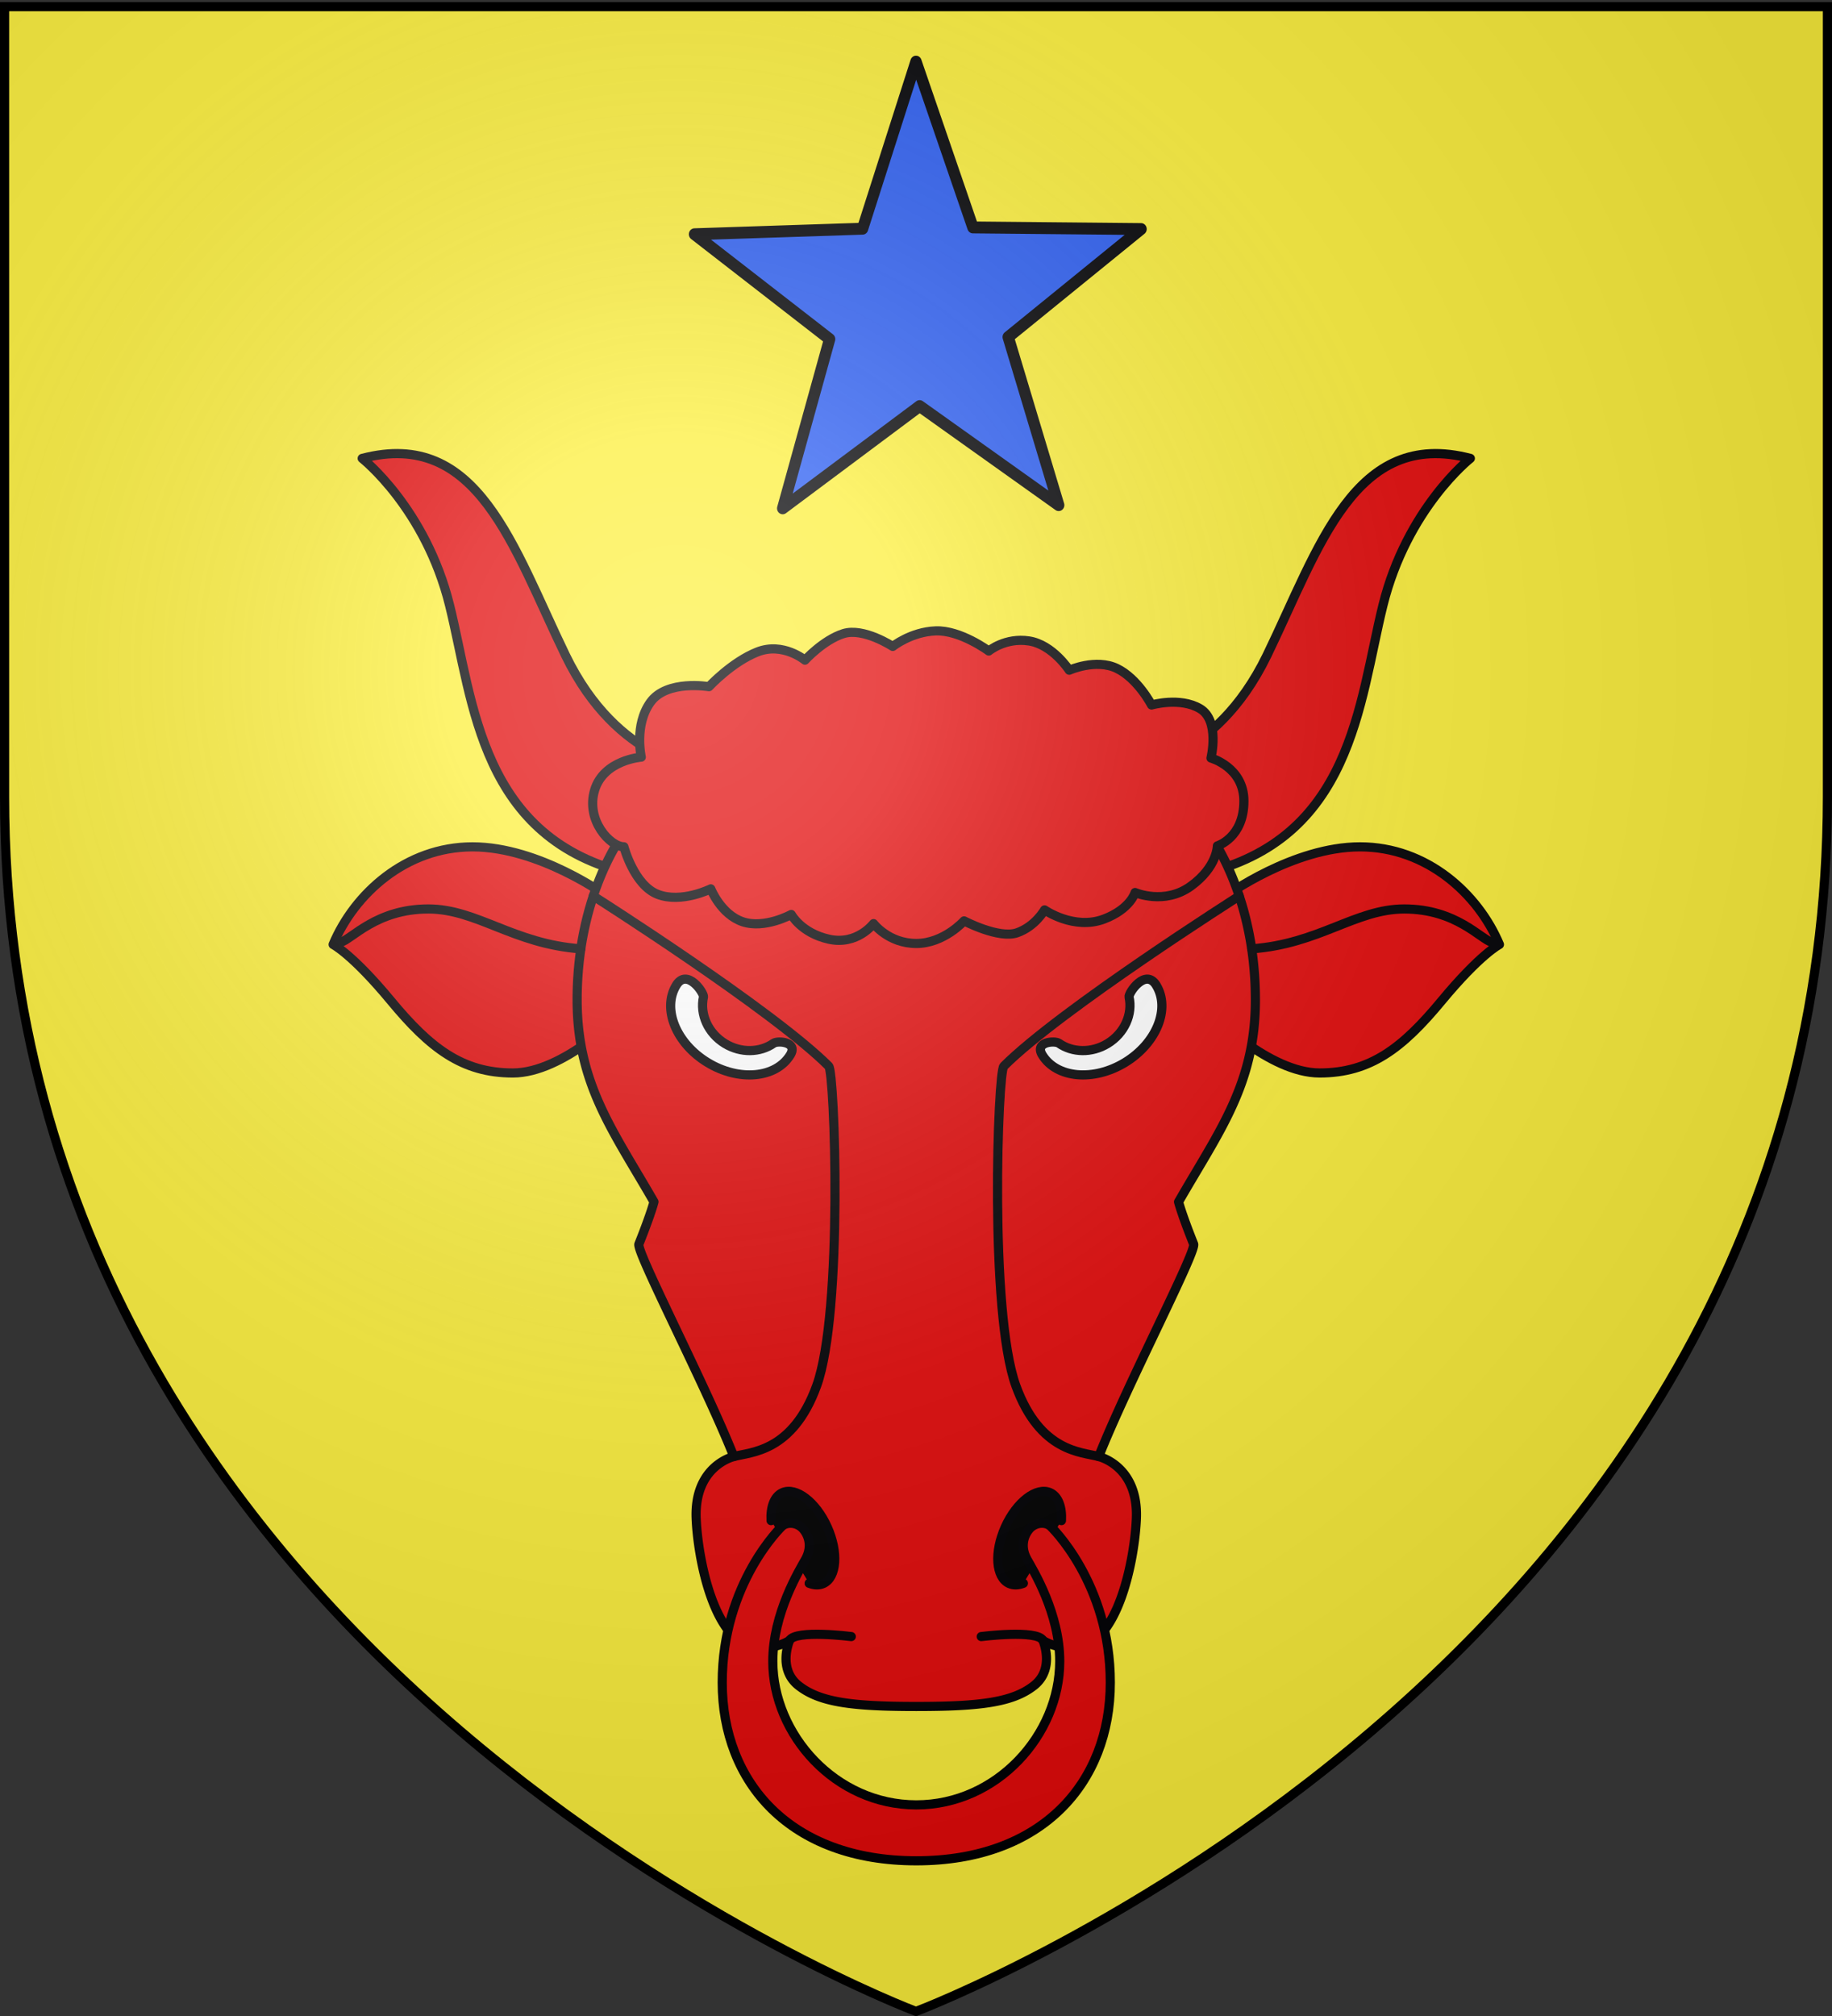 <svg xmlns="http://www.w3.org/2000/svg" xmlns:xlink="http://www.w3.org/1999/xlink" height="660" width="600" version="1.0"><rect width="100%" height="100%" fill="#333333" stroke="none"/><defs><radialGradient xlink:href="#a" id="b" gradientUnits="userSpaceOnUse" gradientTransform="matrix(1.353 0 0 1.349 -77.63 -85.747)" cx="221.445" cy="226.331" fx="221.445" fy="226.331" r="300"/><linearGradient id="a"><stop style="stop-color:white;stop-opacity:.314" offset="0"/><stop offset=".19" style="stop-color:white;stop-opacity:.251"/><stop style="stop-color:#6b6b6b;stop-opacity:.125" offset=".6"/><stop style="stop-color:black;stop-opacity:.125" offset="1"/></linearGradient></defs><g style="display:inline"><path style="fill:#fcef3c;fill-opacity:1;fill-rule:evenodd;stroke:none;stroke-width:1px;stroke-linecap:butt;stroke-linejoin:miter;stroke-opacity:1" d="M300 658.5s298.5-112.32 298.5-397.772V2.176H1.5v258.552C1.5 546.18 300 658.5 300 658.5z"/><path d="m-403.242 365.406-3.8-23.815s-24.065-1.253-39.264-32.589c-15.2-31.335-25.332-65.804-58.897-57.03 0 0 18.366 14.414 25.332 42.616 6.966 28.202 8.866 67.684 52.564 77.711 43.698 10.028 24.065-6.893 24.065-6.893zm160.038-56.404c-15.2 31.336-39.264 32.59-39.264 32.59l-3.8 23.814s-19.632 16.921 24.066 6.893c43.698-10.027 45.598-49.51 52.564-77.71 6.966-28.203 25.332-42.617 25.332-42.617-33.566-8.774-43.699 25.695-58.898 57.03z" style="opacity:1;fill:#e20909;fill-opacity:1;stroke:#000003;stroke-width:2.652;stroke-linecap:round;stroke-linejoin:round;stroke-opacity:1;stroke-miterlimit:4;stroke-dasharray:none" transform="translate(690.005 -134.911) scale(1.131)"/><path d="M-473.247 364.416c-19.34 0-34.215 13.601-40.378 28.265 0 0 5.525 2.763 16.789 16.364 11.263 13.6 20.614 20.827 35.277 20.827 14.664 0 31.453-17.214 31.453-17.214l-4.25-34.003c-.001 0-19.552-14.239-38.89-14.239zm256.984 0c-19.34 0-38.89 14.238-38.89 14.238l-4.25 34.003s16.788 17.214 31.452 17.214c14.664 0 24.014-7.226 35.277-20.827 11.264-13.6 16.79-16.364 16.79-16.364-6.164-14.663-21.04-28.264-40.38-28.264z" style="opacity:1;stroke:#000003;stroke-width:2.652;stroke-linecap:round;stroke-linejoin:round;stroke-opacity:1;fill:#e20909;stroke-miterlimit:4;stroke-dasharray:none" transform="translate(690.005 -134.911) scale(1.131)"/><path d="M-264.438 479.388c-3.553-8.884-4.363-12.215-4.363-12.215 11.78-20.505 22.25-34.03 22.25-58.46 0-31.41-13.96-48.862-13.96-48.862l-84.243-6.622-84.245 6.623s-4.835 6.044-8.814 17.42a91.18 91.18 0 0 0-4.074 16.662 100.739 100.739 0 0 0-1.071 14.78c0 24.43 10.47 37.954 22.249 58.459 0 0-.809 3.331-4.363 12.215-.872 2.182 19.195 40.573 27.485 61.513 0 0-11.495 2.604-10.906 17.887.436 11.343 5.235 37.52 18.323 37.52 5.671 0 8.725-2.182 8.725-2.182s-3.567 8.23 2.618 13.088c6.107 4.799 15.36 6.03 34.073 6.03 18.714 0 27.966-1.232 34.074-6.03 6.184-4.858 2.617-13.088 2.617-13.088s3.054 2.182 8.725 2.182c13.088 0 17.888-26.176 18.324-37.52.588-15.282-10.906-17.887-10.906-17.887 8.286-20.94 28.355-59.331 27.482-61.513z" style="opacity:1;stroke:#000003;stroke-width:2.652;stroke-linecap:round;stroke-linejoin:round;stroke-opacity:1;fill:#e20909;stroke-miterlimit:4;stroke-dasharray:none" transform="translate(690.005 -134.911) scale(1.131)"/><path d="M-438.28 378.647s51.814 32.901 68.177 49.261c1.745 1.745 4.227 71.218-3.49 92.488-7.02 19.35-19.158 19.159-23.995 20.505M-251.23 378.647s-51.814 32.901-68.177 49.261c-1.746 1.745-4.228 71.218 3.49 92.488 7.02 19.35 19.158 19.159 23.995 20.505" style="opacity:1;fill:none;stroke:#000003;stroke-width:2.652;stroke-linecap:round;stroke-linejoin:round;stroke-opacity:1;stroke-miterlimit:4;stroke-dasharray:none" transform="translate(690.005 -134.911) scale(1.131)"/><path d="M-386.797 559.442c-.214-3.905.909-7.018 3.28-8.086 3.91-1.76 9.731 2.7 13.003 9.965 3.271 7.265 2.754 14.58-1.156 16.341-1.225.552-2.638.493-4.102-.073M-302.712 559.442c.214-3.905-.91-7.018-3.281-8.086-3.91-1.76-9.731 2.7-13.002 9.965-3.272 7.265-2.755 14.58 1.155 16.341 1.225.552 2.638.493 4.103-.073" style="opacity:1;fill:#000;stroke:#000003;stroke-width:2.652;stroke-linecap:round;stroke-linejoin:round;stroke-opacity:1;stroke-miterlimit:4;stroke-dasharray:none" transform="translate(690.005 -134.911) scale(1.131)"/><path d="M-429.415 364.393s2.913 11.122 9.798 13.77c6.885 2.647 15.358-1.59 15.358-1.59s2.913 7.415 9.268 9.534c6.355 2.119 14.034-2.119 14.034-2.119s2.85 5.342 10.856 7.15c8.209 1.854 12.976-4.502 12.976-4.502s4.35 5.746 12.37 5.746 13.845-6.54 13.845-6.54 10.062 5.295 15.358 3.442c5.296-1.853 7.944-6.62 7.944-6.62s8.518 5.947 17.212 2.649c7.68-2.913 9.003-7.68 9.003-7.68s8.474 3.707 16.153-1.853c7.68-5.561 7.68-11.652 7.68-11.652s7.679-2.353 7.679-12.975c0-9.797-9.533-12.445-9.533-12.445s2.647-10.857-3.178-14.3c-5.826-3.442-14.034-1.058-14.034-1.058s-3.971-7.68-10.062-10.593c-6.091-2.912-13.77.53-13.77.53s-4.767-7.414-11.651-8.473c-6.885-1.06-11.652 2.913-11.652 2.913s-8.208-6.091-15.358-5.826c-7.15.265-12.445 4.502-12.445 4.502s-8.474-5.561-14.3-3.708c-5.825 1.853-11.12 7.68-11.12 7.68s-6.356-5.296-13.77-2.384c-7.415 2.913-14.035 10.063-14.035 10.063s-12.18-2.119-16.947 4.501c-4.767 6.62-2.648 15.888-2.648 15.888s-10.857.795-13.505 9.533c-2.648 8.738 4.503 16.417 8.474 16.417z" style="opacity:1;stroke:#000003;stroke-width:2.652;stroke-linecap:round;stroke-linejoin:round;stroke-opacity:1;fill:#e20909;stroke-miterlimit:4;stroke-dasharray:none" transform="translate(690.005 -134.911) scale(1.131)"/><path d="M-363.575 593.007s-16.212-2.068-17.87 1.118M-325.936 593.007s16.213-2.068 17.872 1.118M-511.603 392.108c3.418-.9 10.432-9.712 25.54-9.712 14.067 0 24.65 10.142 44.175 11.539M-177.907 392.108c-3.418-.9-10.432-9.712-25.54-9.712-14.067 0-24.65 10.142-44.175 11.539" style="opacity:1;fill:#e20909;stroke:#000003;stroke-width:2.652;stroke-linecap:round;stroke-linejoin:round;stroke-opacity:1;stroke-miterlimit:4;stroke-dasharray:none" transform="translate(690.005 -134.911) scale(1.131)"/><path d="M-305.91 561.051c-1.54-1.349-4.625-1.156-6.359 1.157-1.735 2.312-2.12 5.395-.385 8.48 1.734 3.083 9.442 15.61 9.442 29.486 0 21.2-18.14 41.552-41.543 41.552s-41.544-20.353-41.544-41.552c0-13.875 7.71-26.403 9.443-29.487 1.734-3.084 1.35-6.166-.385-8.479-1.735-2.313-4.819-2.505-6.36-1.157 0 0-17.345 16.382-17.345 45.29 0 28.907 19.683 51.573 56.19 51.573 36.508 0 56.19-22.666 56.19-51.574 0-28.907-17.343-45.289-17.343-45.289z" style="opacity:1;fill:#e20909;fill-opacity:1;stroke:#000003;stroke-width:2.652;stroke-linecap:round;stroke-linejoin:round;stroke-opacity:1;stroke-miterlimit:4;stroke-dasharray:none" transform="translate(690.005 -134.911) scale(1.131)"/><path d="M-386.07 421.273c-3.888 2.714-9.456 2.909-14.095.077-4.933-3.011-7.301-8.522-6.214-13.462.255-1.154-4.766-8.5-7.878-3.402-4.133 6.768-.09 16.77 9.027 22.336 9.12 5.567 19.86 4.592 23.993-2.177 2.312-3.786-3.62-4.219-4.833-3.372zm110.817-16.787c-3.113-5.098-8.133 2.248-7.878 3.402 1.087 4.94-1.28 10.45-6.215 13.462-4.638 2.832-10.206 2.637-14.094-.077-1.213-.847-7.146-.414-4.834 3.372 4.133 6.77 14.875 7.743 23.993 2.177 9.119-5.567 13.16-15.568 9.028-22.336z" style="opacity:1;fill:#fff;stroke:#000003;stroke-width:2.652;stroke-linecap:round;stroke-linejoin:round;stroke-opacity:1;stroke-miterlimit:4;stroke-dasharray:none" transform="translate(690.005 -134.911) scale(1.131)"/><path style="fill:#2b5df2;fill-opacity:1;stroke:#000003;stroke-width:3;stroke-linecap:round;stroke-linejoin:round;stroke-miterlimit:4;stroke-opacity:1;stroke-dasharray:none" d="m-99.68-46.71-36.786-25.001-36.224 25.81 12.41-42.712-35.74-26.474 44.457-1.396 14.134-42.172 15.065 41.85 44.476.41-35.145 27.26z" transform="matrix(1.238 0 0 1.297 470.134 225.953)"/></g><path d="M300 658.5s298.5-112.32 298.5-397.772V2.176H1.5v258.552C1.5 546.18 300 658.5 300 658.5z" style="opacity:1;fill:url(#b);fill-opacity:1;fill-rule:evenodd;stroke:none;stroke-width:1px;stroke-linecap:butt;stroke-linejoin:miter;stroke-opacity:1"/><path d="M300 658.5S1.5 546.18 1.5 260.728V2.176h597v258.552C598.5 546.18 300 658.5 300 658.5z" style="opacity:1;fill:none;fill-opacity:1;fill-rule:evenodd;stroke:#000;stroke-width:3;stroke-linecap:butt;stroke-linejoin:miter;stroke-miterlimit:4;stroke-dasharray:none;stroke-opacity:1"/></svg>
